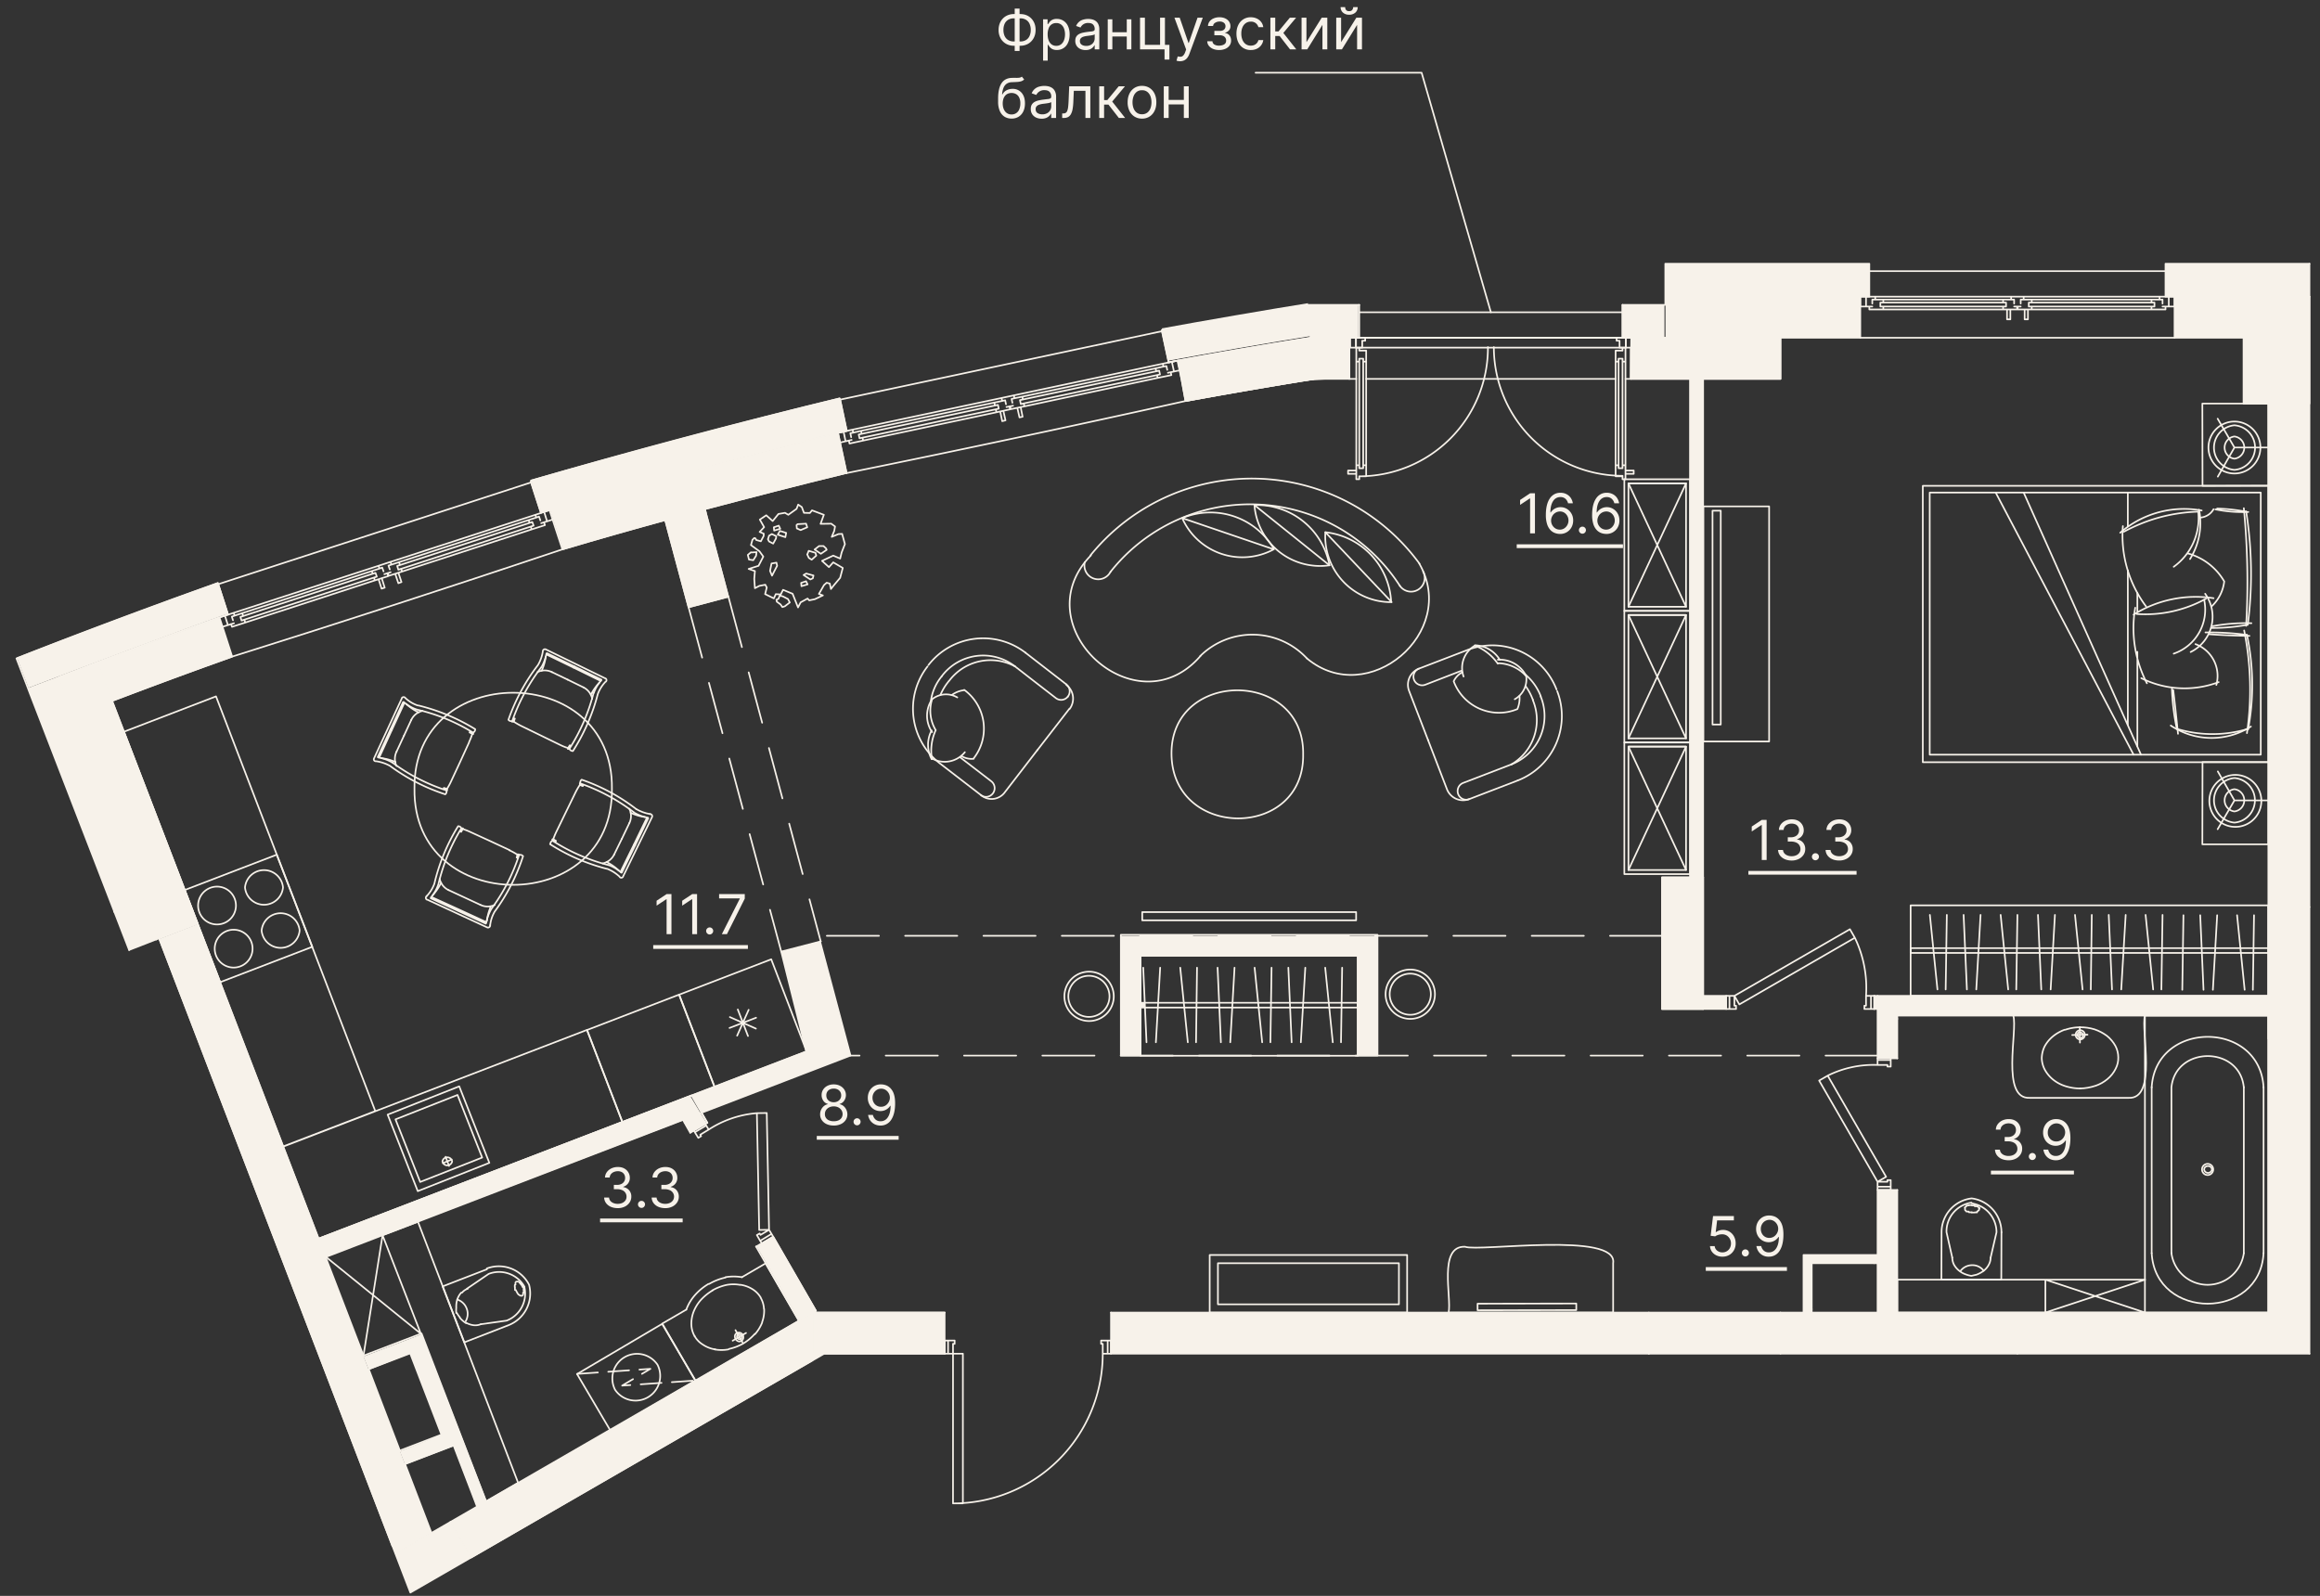 <svg xmlns="http://www.w3.org/2000/svg" width="141" height="97" fill="none"><rect width="100%" height="100%" fill="#333333" stroke="none"/><g clip-path="url(#a)"><path stroke="#F7F2EA" stroke-linecap="round" stroke-linejoin="round" stroke-width=".1" d="M99.11 20.53h1.1m-18.2 0h-2.35m2.35 0v2.5h-2.16m2.16-2.5h-2.36m23.56 0h-3m0 0v2.5m0-2.5h8v2.5h-8M73.2 21.62l.65-.11.04-.01 1.73-.3m.68-.1-.68.12M3.58 41.16l5.2 13.54m-5.2-13.54 2.33-.9 6.1 15.87-2.34.9-6.09-15.87Zm76.07-20.63c-2.667.426-5.35.886-8.05 1.38l.45 2.46c2.6-.474 5.2-.92 7.8-1.34m-.2-2.5.2 2.5m20.36 0h-1.1l.03-2.5M23.25 75.08l-1.16 7.32m1.16-7.32 2.15-.82 6.09 15.87-1.95 1.13-6.29-16.18Zm-3.44 1.32 5.76 4.66m3.65-.57 1.57-.22a1.76 1.76 0 0 0 1.09-2m71.63-16.94v-8h-2.5v8h2.5Zm-46.1 18.45h-8v2.5h8v-2.5ZM44.26 36.27l-2.07-7.73-2.41.65 2.07 7.72 2.41-.64Zm92.1-18.24v6.5h4v-6.5h-4Z"/><path stroke="#F7F2EA" stroke-linecap="round" stroke-linejoin="round" stroke-width=".1" d="M32.16 78.11a2.07 2.07 0 0 1-1.26 2.44l-2.68 1.04m3.94-3.49a2.06 2.06 0 0 0-2.57-1"/><path stroke="#F7F2EA" stroke-linecap="round" stroke-linejoin="round" stroke-width=".1" d="M31.88 78.22a1.77 1.77 0 0 0-2.18-.79l-1.32.9m-1.48-.14 2.69-1.04m-1.8 1.84a.9.9 0 0 1 .57.54.888.888 0 0 1-.06.78m3.52-1.89c.004-.06.004-.12 0-.18m.01.33a.752.752 0 0 0 0-.15m-.04.15a.496.496 0 0 1 0 .13.13.13 0 0 1-.06.05m0 .01h-.08a.347.347 0 0 1-.12-.07m-.1-.12a.47.47 0 0 0 .09.12m-.17-.28a.652.652 0 0 0 .09.16m.33-.33-.08-.16m0 .02-.1-.12"/><path stroke="#F7F2EA" stroke-linecap="round" stroke-linejoin="round" stroke-width=".1" d="M31.59 77.96a.35.35 0 0 0-.12-.07m-.04.01h-.06m-.04.05a.505.505 0 0 0 0 .13m-.04.02a.767.767 0 0 0 0 .15m.01-.02c-.005.06-.005.12 0 .18m-3.1 3.13-1.28-3.3m.85 1.57c.05.092.11.18.18.26m0 .03c.11.128.238.24.38.33m0-.03c.142.08.298.13.46.15a.9.9 0 0 0 .43-.06m-1.49-.68a1.71 1.71 0 0 1 0-.32c-.01-.17.01-.339.06-.5.05-.155.132-.298.24-.42m.4-.24a.79.79 0 0 0-.35.24m96.23-.79h-9v2h9m0-2v2m0-2h6.06l-6.06 2m0-2 6.06 2h-6.06m-5.66-3.34-.35-1.55m1.52-1.79a1.767 1.767 0 0 0-1.52 1.75"/><path stroke="#F7F2EA" stroke-linecap="round" stroke-linejoin="round" stroke-width=".1" d="m117.99 77.77.01-2.88a2.07 2.07 0 0 1 1.83-2.05 2.074 2.074 0 0 1 1.81 2.06"/><path stroke="#F7F2EA" stroke-linecap="round" stroke-linejoin="round" stroke-width=".1" d="M119.82 73.14a1.78 1.78 0 0 1 1.52 1.76l-.36 1.55m.65 1.33.01-2.88m-1.08 2.34a.846.846 0 0 0-.7-.34.888.888 0 0 0-.7.34m.68-3.98a.611.611 0 0 0-.19 0m0 .01h-.14m0 .05a.385.385 0 0 0-.1.08m.02 0a.11.11 0 0 0 0 .08.138.138 0 0 0 0 .07.31.31 0 0 0 .11.09m-.03 0h.14m0 .04c.063.01.127.01.19 0m.18-.41h-.18m.32.05h-.14"/><path stroke="#F7F2EA" stroke-linecap="round" stroke-linejoin="round" stroke-width=".1" d="M120.27 73.41a.31.31 0 0 0-.11-.09m.14.16a.084.084 0 0 0 .007-.035.084.084 0 0 0-.007-.035m-.03.07a.11.11 0 0 1 0 .08l-.11.08m-.14.05h.14m-.32.01h.18m-1.98 4.07 3.54.01m-2.93-1.34c.002.146.036.29.1.42.078.142.183.268.31.37.129.109.279.19.44.24.1.037.204.064.31.08l.31-.07a1.71 1.71 0 0 0 .44-.24c.129-.1.235-.226.31-.37a.882.882 0 0 0 .11-.42m16.59-.28V66.08m-1.2 10.09V66.08m1.49-4.35h-7.5v18.05h7.5V61.73Z"/><path stroke="#F7F2EA" stroke-linecap="round" stroke-linejoin="round" stroke-width=".1" d="M134.51 71.1a.34.34 0 1 0-.679 0 .34.34 0 0 0 .679 0Z"/><path stroke="#F7F2EA" stroke-linecap="round" stroke-linejoin="round" stroke-width=".1" d="M131.97 76.17V66.08m-1.2 10.09V66.08m5.6.02c-.24-2.55-4.15-2.54-4.4 0m2.46 5c0-.3-.48-.3-.47 0a.242.242 0 0 0 .083.137.242.242 0 0 0 .387-.137Z"/><path stroke="#F7F2EA" stroke-linecap="round" stroke-linejoin="round" stroke-width=".1" d="M137.57 66.1c-.22-4.11-6.57-4.1-6.8 0m1.2 10.07a2.223 2.223 0 0 0 2.2 1.923 2.225 2.225 0 0 0 2.2-1.923"/><path stroke="#F7F2EA" stroke-linecap="round" stroke-linejoin="round" stroke-width=".1" d="M130.77 76.17c.23 4.1 6.58 4.09 6.8 0m-15.21-14.44c.28.9-.78 5.09 1 5h6c1.78.1.74-4.11 1-5"/><path stroke="#F7F2EA" stroke-linecap="round" stroke-linejoin="round" stroke-width=".1" d="M126.43 62.73a.17.17 0 0 0 0 .34"/><path stroke="#F7F2EA" stroke-linecap="round" stroke-linejoin="round" stroke-width=".1" d="M126.43 62.62a.28.28 0 1 0 0 .56m0-.08a.17.17 0 0 0 0-.34"/><path stroke="#F7F2EA" stroke-linecap="round" stroke-linejoin="round" stroke-width=".1" d="M126.43 63.18a.282.282 0 0 0 .198-.478.283.283 0 0 0-.198-.082m.01 3.54c-.309 0-.615-.048-.91-.14a2.295 2.295 0 0 1-.74-.39 2.057 2.057 0 0 1-.52-.62 1.597 1.597 0 0 1-.18-.68c.003-.242.058-.48.16-.7.126-.242.3-.456.51-.63.215-.177.459-.315.72-.41m.95-.15c-.31 0-.617.05-.91.15m.89.78-.01-.85"/><path stroke="#F7F2EA" stroke-linecap="round" stroke-linejoin="round" stroke-width=".1" d="M126.39 62.44c.312-.007.622.037.92.13.265.092.514.223.74.39.212.17.389.381.52.62.111.213.169.45.17.69.007.24-.049.478-.16.69-.12.243-.291.458-.5.63-.216.18-.464.32-.73.41m-.92.16c.31-.008.616-.062.91-.16m-.47-3.11-.93.02M89.8 79.64l6-.01v-.4l-6 .01v.4Zm8.92-50.51v8h4v-8h-4Z"/><path stroke="#F7F2EA" stroke-linecap="round" stroke-linejoin="round" stroke-width=".1" d="M102.47 29.38h-3.5v7.5h3.5v-7.5Z"/><path stroke="#F7F2EA" stroke-linecap="round" stroke-linejoin="round" stroke-width=".1" d="m98.97 36.88 3.5-7.5h-3.5l3.5 7.5m-3.75.25v8h4v-8h-4Z"/><path stroke="#F7F2EA" stroke-linecap="round" stroke-linejoin="round" stroke-width=".1" d="M102.47 37.38h-3.5v7.5h3.5v-7.5Z"/><path stroke="#F7F2EA" stroke-linecap="round" stroke-linejoin="round" stroke-width=".1" d="m98.97 44.88 3.5-7.5h-3.5l3.5 7.5m-3.75.25v8h4v-8h-4Z"/><path stroke="#F7F2EA" stroke-linecap="round" stroke-linejoin="round" stroke-width=".1" d="M102.47 45.38h-3.5v7.5h3.5v-7.5Z"/><path stroke="#F7F2EA" stroke-linecap="round" stroke-linejoin="round" stroke-width=".1" d="m98.97 52.88 3.5-7.5h-3.5l3.5 7.5m5.05-22.1h-4v14.29h4V30.78Z"/><path stroke="#F7F2EA" stroke-linecap="round" stroke-linejoin="round" stroke-width=".1" d="m121.59 55.61.46 4.53m9.38-4.53-.07 4.53m-.96-4.53.46 4.53m-1.67-4.53-.27 4.53m-.56 0-.2-4.53m-4.1 4.53-.2-4.53m1.03 0-.26 4.53m1.48-4.53.46 4.53m.56-4.53-.06 4.53m-4.46-4.53-.07 4.53m-3 0-.2-4.53m1.03 0-.26 4.53m-1.79-4.53-.07 4.53m-.96-4.53.46 4.53m-13.17-29.1h-.5v13h.5v-13Zm33.29 23.99h-21.75v5.5h21.75v-5.5Z"/><path stroke="#F7F2EA" stroke-linecap="round" stroke-linejoin="round" stroke-width=".1" d="m136.99 55.63-.07 4.53m-.96-4.53.46 4.53m-1.67-4.53-.26 4.53m-.57 0-.2-4.53m-1.02 0-.07 4.53m5.24-2.53h-21.75v.29h21.75v-.29Zm-55.35 3.32h-13.2v.29h13.2v-.29Z"/><path stroke="#F7F2EA" stroke-linecap="round" stroke-linejoin="round" stroke-width=".1" d="M82.52 58.09h-13.2v6.08h13.2v-6.08Zm3 18.19h-12v3.5h12v-3.5Z"/><path stroke="#F7F2EA" stroke-linecap="round" stroke-linejoin="round" stroke-width=".1" d="M85.02 76.78h-11v2.5h11v-2.5Zm13.02 0v3h-10c.2-.89-.65-4.07 1-4 .82.32 9.31-.95 9 1ZM13.128 42.327l-5.6 2.151 9.68 25.205 5.6-2.15-9.68-25.206ZM35.675 62.6l-18.463 7.094 2.152 5.601L37.828 68.2l-2.153-5.6Z"/><path stroke="#F7F2EA" stroke-linecap="round" stroke-linejoin="round" stroke-width=".1" d="m16.82 51.95-5.6 2.15 2.16 5.6 5.6-2.15-2.16-5.6Z"/><path stroke="#F7F2EA" stroke-linecap="round" stroke-linejoin="round" stroke-width=".1" d="M15.35 57.66a1.15 1.15 0 1 0-2.3 0 1.15 1.15 0 0 0 2.3 0Zm-1.01-2.62a1.15 1.15 0 1 0-2.3 0 1.15 1.15 0 0 0 2.3 0Zm3.87 1.52a1.16 1.16 0 0 0-2.31 0 1.16 1.16 0 0 0 2.31 0Zm-1.01-2.62a1.16 1.16 0 0 0-2.31 0 1.16 1.16 0 0 0 2.31 0Zm8.19 18.46-1.83-4.65 4.35-1.72 1.83 4.65-4.35 1.72Z"/><path stroke="#F7F2EA" stroke-linecap="round" stroke-linejoin="round" stroke-width=".1" d="m27.805 66.553-3.768 1.484 1.5 3.805 3.767-1.484-1.499-3.805Z"/><path stroke="#F7F2EA" stroke-linecap="round" stroke-linejoin="round" stroke-width=".1" d="m27.46 70.48-.55.22m.38.17-.21-.56m21.48 9.97-6.29 3.66-2.02-3.49 1.46-.85m3.38-1.97 1.44-.84m-1.51 4.61a.17.17 0 0 0-.17-.29M27.48 70.59a.3.3 0 0 0-.59 0 .3.3 0 0 0 .59 0Z"/><path stroke="#F7F2EA" stroke-linecap="round" stroke-linejoin="round" stroke-width=".1" d="M45.07 81.5a.28.28 0 0 0-.28-.48"/><path stroke="#F7F2EA" stroke-linecap="round" stroke-linejoin="round" stroke-width=".1" d="M44.85 81.1a.17.17 0 0 0 .17.29"/><path stroke="#F7F2EA" stroke-linecap="round" stroke-linejoin="round" stroke-width=".1" d="M44.79 81.02c-.31.17 0 .66.28.48m1.46-4.71 2.03 3.49m-3.47-2.65a2.997 2.997 0 0 0-1 0m.01.02c-.352.077-.69.208-1 .39m-.04 0c-.32.188-.607.428-.85.71-.216.251-.385.54-.5.85m4.53-.72a1.502 1.502 0 0 0-.49-.51 1.893 1.893 0 0 0-.76-.28m0 .01a2.31 2.31 0 0 0-.83 0 3.069 3.069 0 0 0-.86.33m2.58 2.64a2.919 2.919 0 0 1-.71.59 3.016 3.016 0 0 1-.86.33m1.57-.89c.186-.21.334-.45.44-.71m0-.03a2 2 0 0 0 .12-.8m-.01 0a1.49 1.49 0 0 0-.2-.68m-1.53 1.97.42.73m-1.69.44c.278.05.562.05.84 0"/><path stroke="#F7F2EA" stroke-linecap="round" stroke-linejoin="round" stroke-width=".1" d="M43.47 82.02a1.853 1.853 0 0 1-.75-.29 1.445 1.445 0 0 1-.5-.51"/><path stroke="#F7F2EA" stroke-linecap="round" stroke-linejoin="round" stroke-width=".1" d="M42.22 81.22a1.5 1.5 0 0 1-.2-.68 2.002 2.002 0 0 1 .13-.8c.102-.26.247-.5.43-.71.21-.231.452-.43.72-.59m1.23 3.05.81-.47m-5.1-.551-5.169 3.047 2.031 3.445 5.17-3.047-2.032-3.445Z"/><path stroke="#F7F2EA" stroke-linecap="round" stroke-linejoin="round" stroke-width=".1" d="M39.96 82.95a1.5 1.5 0 0 0-2.58 1.52 1.5 1.5 0 0 0 2.58-1.52Z"/><path stroke="#F7F2EA" stroke-dasharray="1.27 0.63" stroke-linecap="round" stroke-linejoin="round" stroke-width=".1" d="m35.07 83.51 4.46-.31-1.72 1.02 4.46-.31"/><path stroke="#F7F2EA" stroke-linecap="round" stroke-linejoin="round" stroke-width=".1" d="M38.67 49.18c.257.148.538.25.83.3m-2.31-1.54c.11-7.78-12.12-7.78-12 0-.11 7.79 12.11 7.79 12 0Z"/><path stroke="#F7F2EA" stroke-linecap="round" stroke-linejoin="round" stroke-width=".1" d="M38.67 49.18a11.591 11.591 0 0 0-3.32-1.79.23.23 0 0 0-.08.23m-.03 0a.16.16 0 0 1 0 .09c-.1.15-.19.308-.27.47l-.57 1.17-.57 1.17c-.08.162-.15.33-.21.5m-.04 0a.12.12 0 0 1 0 .08.21.21 0 0 0-.13.21m-.02 0a11.723 11.723 0 0 0 3.46 1.5m.02 0c.274.11.524.27.74.47a.12.12 0 0 0 .128.07.12.12 0 0 0 .092-.07m0-.01 1.76-3.61a.13.13 0 0 0-.065-.168.13.13 0 0 0-.065-.012m-1.17-.08c.27.131.56.22.86.26"/><path stroke="#F7F2EA" stroke-linecap="round" stroke-linejoin="round" stroke-width=".1" d="M38.25 50.03a1 1 0 0 0 0-.87m-1.62 3.32a1 1 0 0 0 .69-.53"/><path stroke="#F7F2EA" stroke-linecap="round" stroke-linejoin="round" stroke-width=".1" d="M37.61 52.92a2.913 2.913 0 0 0-.74-.52m.1.18a11.649 11.649 0 0 1-3.39-1.48.11.11 0 0 0 0-.08m.21.09-.04.09m.04-.09-.07.07m.07-.07-.16-.1m4.89-1.64a11.74 11.74 0 0 0-3.25-1.75m-.03 0a.16.16 0 0 1 0 .09l.18.07m0 0v-.11m0 .11.04-.09M37.71 53l.81-1.65-.8 1.65m.88-1.61-.81 1.65m0-2.05-.47.96"/><path stroke="#F7F2EA" stroke-linecap="round" stroke-linejoin="round" stroke-width=".1" d="M37.76 53.04a2.43 2.43 0 0 0-.77-.46m.8-1.59.46-.96m.29-.64c.259.153.543.258.84.31m-.86 1.65.8-1.65m-.72 1.69.8-1.66m-14.01-6.85a2.06 2.06 0 0 1-.75-.45.13.13 0 0 0-.22 0m1.01.45c1.218.297 2.382.783 3.45 1.44a.22.22 0 0 1-.13.21.12.12 0 0 0 0 .08m-.24.49c.079-.165.145-.336.2-.51m-.2.53-.54 1.18-.55 1.18a3.834 3.834 0 0 1-.26.48.11.11 0 0 0 0 .08m-.03 0a.22.22 0 0 1-.07.24 11.769 11.769 0 0 1-3.36-1.73 2.453 2.453 0 0 0-.84-.28.12.12 0 0 1-.13-.17l1.69-3.65m.27.34c.225.204.478.375.75.51"/><path stroke="#F7F2EA" stroke-linecap="round" stroke-linejoin="round" stroke-width=".1" d="M25.68 43.21a1 1 0 0 0-.68.54m-.9 1.94a.999.999 0 0 0 0 .87"/><path stroke="#F7F2EA" stroke-linecap="round" stroke-linejoin="round" stroke-width=".1" d="M24.04 46.32a3.002 3.002 0 0 0-.87-.24m.68.27a11.478 11.478 0 0 0 3.28 1.69m-.15-.15-.04.08m.04-.08v.1m0-.1.19.06a.12.12 0 0 0 0 .09m-1.83-4.91a11.31 11.31 0 0 1 3.41 1.4.12.12 0 0 0 0 .08m-.04 0-.17-.09m0 0 .08-.07m-.08.07.04-.09m-5.53 1.61.76-1.66-.77 1.66m.69-1.7-.77 1.67m1.59-1.29-.45.97"/><path stroke="#F7F2EA" stroke-linecap="round" stroke-linejoin="round" stroke-width=".1" d="M23.83 46.34a2.544 2.544 0 0 0-.85-.3m1.57-1.32.45-.97m-.46-1.08a2.4 2.4 0 0 0 .77.45m-1.5 1.26.77-1.67m-.85 1.63.77-1.67m6.63 1.16a.23.23 0 0 1-.23-.08 11.838 11.838 0 0 1 1.79-3.32c.152-.255.254-.537.3-.83a.13.13 0 0 1 .082-.132.13.13 0 0 1 .098.002l3.61 1.76m-5.65 2.63a.12.12 0 0 1 .09 0c.15.1.308.19.47.27l1.17.57 1.17.57c.16.081.328.148.5.2m0 .05a.14.14 0 0 1 .08 0 .23.23 0 0 0 .21.13 12.003 12.003 0 0 0 1.51-3.46c.102-.275.259-.527.46-.74a.12.12 0 0 0 .052-.176.12.12 0 0 0-.052-.044m-3.87-.46c.124-.274.208-.563.25-.86"/><path stroke="#F7F2EA" stroke-linecap="round" stroke-linejoin="round" stroke-width=".1" d="M33.54 40.85a.999.999 0 0 0-.87 0m3.32 1.62a1 1 0 0 0-.53-.69"/><path stroke="#F7F2EA" stroke-linecap="round" stroke-linejoin="round" stroke-width=".1" d="M36.43 41.49c-.208.22-.383.47-.52.74m.17-.13a11.65 11.65 0 0 1-1.48 3.42.11.11 0 0 0-.08 0m.11-.22.08.05m-.08-.05.06.08m-.06-.08-.11.17m-1.64-4.89a11.74 11.74 0 0 0-1.75 3.25m0 .03a.14.14 0 0 1 .09 0l.07-.18m0 0h-.1m.1 0-.09-.04m5.31-2.25-1.65-.81 1.65.8m-1.61-.88 1.65.81m-2.05 0 .96.47"/><path stroke="#F7F2EA" stroke-linecap="round" stroke-linejoin="round" stroke-width=".1" d="M36.55 41.34c-.2.226-.356.487-.46.77m-1.59-.8-.96-.46m-.64-.29c.153-.26.258-.544.31-.84m0 .05 1.65.81-1.65-.8m1.69.72-1.66-.8m-7.3 14.76c.202-.217.358-.472.46-.75a11.714 11.714 0 0 1 1.44-3.49.2.2 0 0 1 .2.13c.029.01.06.01.09 0m0 .04c.17.056.338.123.5.2l1.18.54 1.18.55m-.04 0c.167.073.328.16.48.26a.11.11 0 0 0 .08 0m.04.03a.22.22 0 0 1 .24.07 11.74 11.74 0 0 1-1.72 3.36 2.091 2.091 0 0 0-.28.84"/><path stroke="#F7F2EA" stroke-linecap="round" stroke-linejoin="round" stroke-width=".1" d="M29.79 56.24a.132.132 0 0 1-.054.116.13.13 0 0 1-.126.014l-3.65-1.69m-.02-.22a.13.13 0 0 0-.06.11.13.13 0 0 0 .06.11m.36-.27a3.57 3.57 0 0 0 .51-.75"/><path stroke="#F7F2EA" stroke-linecap="round" stroke-linejoin="round" stroke-width=".1" d="M26.72 53.42a1 1 0 0 0 .54.68m1.94.9a1 1 0 0 0 .87 0m-.24.1a3.24 3.24 0 0 0-.24.87"/><path stroke="#F7F2EA" stroke-linecap="round" stroke-linejoin="round" stroke-width=".1" d="M29.86 55.25a11.412 11.412 0 0 0 1.69-3.29m-.15.16.08.04m-.08-.04h.1m-.1 0 .06-.19m-.03 0h.09m-4.88 1.83a11.581 11.581 0 0 1 1.4-3.41.12.12 0 0 0 .08 0m0 .04-.09.17m0 0-.07-.08m.07.08-.09-.04m1.62 5.53-1.67-.77-1.67-.76 1.67.77 1.66.77m-.03.08-1.67-.77-1.67-.77m3.02.4-.97-.45-.97-.45m2.59 1.17a2.56 2.56 0 0 0-.3.84m-3.37-1.55c.199-.229.352-.494.45-.78m29.94-11.14a3 3 0 0 1 .63-1.49l.03-.04m1.2 4.84c.224.139.488.198.75.17m-.01-.02a2.922 2.922 0 0 0-.57-4.17m0 .02a1.58 1.58 0 0 0-.76.3m3.84-1.75 2.49 1.93a.519.519 0 0 0 .73-.09M46.8 34.7l.09-.45.3-.05.04.19-.31.6-.12-.29Zm-.56-1.8.17-.32.01-.14-.25-.11.27-.29-.26-.46.39-.26.39.35.35-.43.4-.07.2.12.5-.36.1-.26.22.15.13.35.36.01.13-.16.72.27-.2.55.65-.01.23.17-.05.27-.15.36.41-.17.22-.01.17.62-.2.51-.09.37-.42-.18-.68.32.42.38.26-.29.58.34-.16.6-.42.5-.14.18-.07-.33-.19-.05-.16.14-.31.54.24.09-.49.23-.34.07-.1-.11-.42.23-.16.31-.33-.83-.58-.24-.14.28-.3-.02-.12.26-.53-.26.1-.4-.09-.17-.36.07-.27.14-.04-.57.04-.47-.38-.13.6-.19.29-.56-.23-.32-.52-.38.09-.32.11-.11.07.02.05.1.28.08ZM49 34.86l.44.12-.04.17-.15.07-.41-.27.16-.09Zm-1.69 1.54-.12.05.02.12.23.17.11.16.15-.05.3-.23-.11-.21-.31-.16-.19-.05-.08.2Zm1.77-2.74-.02.04.1.21.17.11.28-.25-.05-.17-.41-.12-.07.18Zm-.39 1.77.3-.1.09.19-.37.11-.02-.2Zm-1.42-2.93.13-.23.38.12-.05.26-.46-.15Zm-.09.09-.27-.13-.17.1-.05.17-.02.04.07.14.25.13.17-.31.02-.14Zm3.03.75.03.08-.35.24-.38-.26.27-.21h.27l.16.15Zm-2.79-1.2-.37.11-.02-.2.3-.1.09.19Zm1.05-.28-.06.06.02.2.23.1.4-.17-.07-.22-.52.03Zm-2.83 1.71-.19.16.07.28.26.04.17-.27.03-.22-.31.02-.03-.01Z"/><path stroke="#F7F2EA" stroke-linecap="round" stroke-linejoin="round" stroke-width=".1" d="M64.9 42.34a.53.53 0 0 0-.09-.74m-7.66.65a3.4 3.4 0 0 1 .46-.78l.03-.04.03-.04m-1.03 4.71a1.58 1.58 0 0 0 2-.38m-2.02-1.32a1.85 1.85 0 0 0 0 1.74m1.72-.12 1.91 1.47a.53.53 0 0 1-.256.94.51.51 0 0 1-.384-.11m2.07-7.82a3.14 3.14 0 0 0-4 .89"/><path stroke="#F7F2EA" stroke-linecap="round" stroke-linejoin="round" stroke-width=".1" d="M61.68 40.5a3.15 3.15 0 0 0-4.42.57l-.03.04m5.81 4.49L65 43.07m0 .03a1.05 1.05 0 0 0-.19-1.47m0-.03-2.49-1.93"/><path stroke="#F7F2EA" stroke-linecap="round" stroke-linejoin="round" stroke-width=".1" d="M62.32 39.67a4.21 4.21 0 0 0-5.89.75m-.06.09a4.19 4.19 0 0 0 .75 5.89l2.49 1.92a.998.998 0 0 0 1.47-.18l1.96-2.54"/><path stroke="#F7F2EA" stroke-linecap="round" stroke-linejoin="round" stroke-width=".1" d="M56.64 46.14a3 3 0 0 1 .23-1.76 2.299 2.299 0 0 1-.22-1.88"/><path stroke="#F7F2EA" stroke-linecap="round" stroke-linejoin="round" stroke-width=".1" d="M56.65 44.5a1.78 1.78 0 0 1 0-2 1.36 1.36 0 0 1 1.53-.11m21.02 3.46c.08-5.19-8.07-5.19-8 0 .07 5.19 8.08 5.19 8 0ZM67.43 60.56a1.25 1.25 0 1 0-2.5 0 1.25 1.25 0 0 0 2.5 0Z"/><path stroke="#F7F2EA" stroke-linecap="round" stroke-linejoin="round" stroke-width=".1" d="M86.27 34.26a12.628 12.628 0 0 0-20-.5m1.42 26.8a1.5 1.5 0 1 0-3 0 1.5 1.5 0 0 0 3 0Z"/><path stroke="#F7F2EA" stroke-linecap="round" stroke-linejoin="round" stroke-width=".1" d="M85.08 35.61a10.83 10.83 0 0 0-17.59-.85m11.94 5.26a4.52 4.52 0 0 0-6.48-.15m7.85-5.51-4.56-3.66"/><path stroke="#F7F2EA" stroke-linecap="round" stroke-linejoin="round" stroke-width=".1" d="M85.08 35.61a.83.83 0 0 0 1.41-.87M76.24 30.7a4.48 4.48 0 0 1 4.56 3.66 3.999 3.999 0 0 1-4.56-3.66Z"/><path stroke="#F7F2EA" stroke-linecap="round" stroke-linejoin="round" stroke-width=".1" d="M79.43 40.02c3.71 3.1 9.24-1.59 6.83-5.76m-1.68 2.34-4.03-4.25"/><path stroke="#F7F2EA" stroke-linecap="round" stroke-linejoin="round" stroke-width=".1" d="M65.93 34.17a.84.84 0 0 0 1.56.59m13.06-2.41a4.49 4.49 0 0 1 4 4.25 4.001 4.001 0 0 1-4-4.25Z"/><path stroke="#F7F2EA" stroke-linecap="round" stroke-linejoin="round" stroke-width=".1" d="M66.3 33.76c-4.17 4.28 2.76 10.63 6.66 6.11m4.43-6.49-5.54-1.89m0 0a4.47 4.47 0 0 1 5.58 1.89 4 4 0 0 1-5.58-1.89Zm20.83 9.49c.422.35.749.8.95 1.31l.01.05m-4.76-1.48a1.18 1.18 0 0 0-.53.55 2.932 2.932 0 0 0 3.87 1.69 1.69 1.69 0 0 0 .13-.8m-.49 4.16-2.94 1.13a.53.53 0 0 0-.023.973.521.521 0 0 0 .403.007m3.41-6.88c.178.243.323.509.43.79l.02.05"/><path stroke="#F7F2EA" stroke-linecap="round" stroke-linejoin="round" stroke-width=".1" d="M89.64 39.24a1.57 1.57 0 0 0-.69 1.88m2.2-1.02a1.85 1.85 0 0 0-1.51-.88m-.77 1.53-2.25.87a.53.53 0 0 1-.68-.3.53.53 0 0 1 .3-.68m5.62 5.82a3.13 3.13 0 0 0 1.31-3.88l-.01-.05"/><path stroke="#F7F2EA" stroke-linecap="round" stroke-linejoin="round" stroke-width=".1" d="M91.86 46.46a3.15 3.15 0 0 0 1.8-4.07l-.02-.05m-6.85 2.64 1.15 2.99a1.05 1.05 0 0 0 1.36.6l2.94-1.13"/><path stroke="#F7F2EA" stroke-linecap="round" stroke-linejoin="round" stroke-width=".1" d="M92.24 47.44a4.2 4.2 0 0 0 2.4-5.43m-.04-.1a4.18 4.18 0 0 0-5.42-2.4l-2.94 1.13a1.05 1.05 0 0 0-.6 1.36l1.15 2.98"/><path stroke="#F7F2EA" stroke-linecap="round" stroke-linejoin="round" stroke-width=".1" d="M91.03 40.34a3.071 3.071 0 0 0-1.39-1.1m3.12 1.86a2.38 2.38 0 0 0-1.73-.79"/><path stroke="#F7F2EA" stroke-linecap="round" stroke-linejoin="round" stroke-width=".1" d="M92.76 41.1a1.79 1.79 0 0 0-1.73-1m1.03 2.4a1.39 1.39 0 0 0 .7-1.37M71.73 58.82l.46 4.53m2.01 0-.2-4.53m1.03 0-.26 4.53m1.48-4.53.46 4.53m-3.96-4.53-.06 4.53m-3.01 0-.2-4.53m1.03 0-.26 4.53m11.32-4.53-.07 4.53m-.96-4.53.46 4.53m-1.67-4.53-.27 4.53m-.56 0-.2-4.53m-1.02 0-.07 4.53m5.21-7.91h-13v.5h13v-.5Zm4.54 4.99a1.25 1.25 0 1 0-2.5 0 1.25 1.25 0 0 0 2.5 0Z"/><path stroke="#F7F2EA" stroke-linecap="round" stroke-linejoin="round" stroke-width=".1" d="m45.46 62.97-.62-1.61m1.11.5-1.61.62m1.6.04-1.58-.7m.44 1.13.7-1.57m41.71-.95a1.5 1.5 0 1 0-3 0 1.5 1.5 0 0 0 3 0Zm-40.338-2.122-5.6 2.152 2.152 5.6 5.6-2.152-2.152-5.6Z"/><path stroke="#F7F2EA" stroke-linecap="round" stroke-linejoin="round" stroke-width=".1" d="M136.51 31.1a11.54 11.54 0 0 0-1.76-.19m-.11.05a8.405 8.405 0 0 0 2 .16m-2.21 5.72c.417-.398.682-.928.75-1.5a3.663 3.663 0 0 0-2.21-1.7m3.86 4.24a10.911 10.911 0 0 0-2.35.18m-.05.11a11.9 11.9 0 0 0 2.14-.19m-.01.61c-.836-.11-1.678-.16-2.52-.15m.22.11c.81.06 1.63.09 2.45.1m-2.18-2.29a7.139 7.139 0 0 0-4.86 1M41.276 60.454l-5.6 2.152 2.152 5.6 5.6-2.151-2.152-5.601Z"/><path stroke="#F7F2EA" stroke-linecap="round" stroke-linejoin="round" stroke-width=".1" d="M129.86 37.32a7.619 7.619 0 0 0 4.21-.93m-4.17.79v-1.14"/><path stroke="#F7F2EA" stroke-linecap="round" stroke-linejoin="round" stroke-width=".1" d="M133.14 39.63a2.387 2.387 0 0 0 1.26-1.566 2.382 2.382 0 0 0-.38-1.974"/><path stroke="#F7F2EA" stroke-linecap="round" stroke-linejoin="round" stroke-width=".1" d="M132.11 39.73a2.83 2.83 0 0 0 1.85-3.27m-4.94-4.48a7.181 7.181 0 0 0 1.41 4.88m1.5 7.24a4.455 4.455 0 0 0 4.87.06"/><path stroke="#F7F2EA" stroke-linecap="round" stroke-linejoin="round" stroke-width=".1" d="M132.3 44.3a7.51 7.51 0 0 0 4.33 0"/><path stroke="#F7F2EA" stroke-linecap="round" stroke-linejoin="round" stroke-width=".1" d="M132.37 44.6c-.09-.89-.18-1.77-.29-2.66m-.08-.06c.029.814.13 1.623.3 2.42m-2.16-3.08a5.88 5.88 0 0 0 4.7.24"/><path stroke="#F7F2EA" stroke-linecap="round" stroke-linejoin="round" stroke-width=".1" d="M134.7 41.63a2.061 2.061 0 0 0-1.27-2.48m-3.66-2.21a7.29 7.29 0 0 0 .71 4.59m-1.16 2.53v-9.39m.58 10.69v-5.74m6.73 4.72a14.645 14.645 0 0 0-.07-5.75"/><path stroke="#F7F2EA" stroke-linecap="round" stroke-linejoin="round" stroke-width=".1" d="M136.56 44.56a18.168 18.168 0 0 0-.17-6.24m-6.27 7.55-7.13-15.93m6.68 15.93-8.38-15.93m15.32 8.04a24.172 24.172 0 0 0-.1-6.9"/><path stroke="#F7F2EA" stroke-linecap="round" stroke-linejoin="round" stroke-width=".1" d="M136.51 38.04a46.26 46.26 0 0 0-.14-7.15m-2.65.57a1.003 1.003 0 0 0 .81-.51m-.93.15c-1.582.046-3.13.464-4.52 1.22"/><path stroke="#F7F2EA" stroke-linecap="round" stroke-linejoin="round" stroke-width=".1" d="M133.81 31.03a5.93 5.93 0 0 0-4.95 1.35m.46-.36v-2.08"/><path stroke="#F7F2EA" stroke-linecap="round" stroke-linejoin="round" stroke-width=".1" d="M133.1 33.98a4.143 4.143 0 0 0 .55-3"/><path stroke="#F7F2EA" stroke-linecap="round" stroke-linejoin="round" stroke-width=".1" d="M132.11 34.45a3.636 3.636 0 0 0 1.49-3.35"/><path stroke="#F7F2EA" stroke-linecap="round" stroke-linejoin="round" stroke-width=".1" d="M137.4 29.94h-20.12v15.93h20.12V29.94Z"/><path stroke="#F7F2EA" stroke-linecap="round" stroke-linejoin="round" stroke-width=".1" d="M137.86 29.53h-21v16.8h21v-16.8Z"/><path stroke="#F7F2EA" stroke-linecap="round" stroke-linejoin="round" stroke-width=".1" d="m133.85 24.53.01 5 4.01-.01-.01-4.99h-4.01Z"/><path stroke="#F7F2EA" stroke-linecap="round" stroke-linejoin="round" stroke-width=".1" d="M135.8 28.56a1.36 1.36 0 0 0 .893-2.278 1.361 1.361 0 0 0-.893-.432 1.364 1.364 0 0 0-1.244 1.355 1.361 1.361 0 0 0 1.244 1.355Z"/><path stroke="#F7F2EA" stroke-linecap="round" stroke-linejoin="round" stroke-width=".1" d="m135.8 27.2-1.01 1.77m1.01-1.77-1.02-1.75m1.02 1.75h2.03m-2.03.68a.68.68 0 0 0 0-1.35.68.68 0 0 0 0 1.35Z"/><path stroke="#F7F2EA" stroke-linecap="round" stroke-linejoin="round" stroke-width=".1" d="M135.8 28.78a1.58 1.58 0 0 0 1.579-1.579 1.579 1.579 0 1 0-1.579 1.579Zm-1.95 22.54.01-5h4.01l-.01 5h-4.01Z"/><path stroke="#F7F2EA" stroke-linecap="round" stroke-linejoin="round" stroke-width=".1" d="M135.8 47.29a1.355 1.355 0 0 1 1.152.86A1.362 1.362 0 0 1 135.8 50a1.362 1.362 0 0 1-1.244-1.355 1.36 1.36 0 0 1 1.244-1.354Z"/><path stroke="#F7F2EA" stroke-linecap="round" stroke-linejoin="round" stroke-width=".1" d="m135.8 48.65-1.01-1.76m1.01 1.76-1.02 1.75m1.02-1.75h2.03m-2.03-.68a.68.68 0 0 1 0 1.35.68.68 0 0 1 0-1.35Z"/><path stroke="#F7F2EA" stroke-linecap="round" stroke-linejoin="round" stroke-width=".1" d="m112.73 57-.3-.52-7.02 4.05m7.32-3.53-7.02 4.05-.3-.52m7.32-3.53a7.006 7.006 0 0 1 .68 3.53m-8 0h-.3m.3 0v.6h.1v.2h-.4m0 0v-.8m0 .8h-.2v-.8h.2m8.6.8h-.4v-.2h.1v-.6m.3.8v-.8m0 .8h.2v-.8h-.2m-.3 0h.3M135.8 47.1a1.583 1.583 0 0 1 1.51.961 1.58 1.58 0 1 1-1.51-.961Z"/><path fill="#F7F2EA" fill-rule="evenodd" d="M115.31 61.93v-1.4h-1.2v3.8h1.2v-2.4Zm-1.2 14.85v3h1.2v-7.45h-1.2v4.45Zm-2.28-56.25h1.23v-2.5h-9.85v2.5h8.62Zm24.53 0v-2.5h-4.2v2.5h4.2Z" clip-rule="evenodd"/><path fill="#F7F2EA" fill-rule="evenodd" d="M130.63 61.73h7.23v-1.2h-22.55v1.2h15.32Zm7.23 20.55h2.5V63.1h-2.5v19.18Zm-23.74-5.5v-.5h-4.5v.5h4.5Zm-4.5 3h.5v-3h-.5v3Zm28.24 2.5v-2.5h-29.65v2.5h29.65Z" clip-rule="evenodd"/><path fill="#F7F2EA" d="M103.51 23.03h-.8v30.3h.8v-30.3Z"/><path fill="#F7F2EA" fill-rule="evenodd" d="m24.03 94.44 2.19-1.27-14.21-37-2.33.9 14.35 37.37Z" clip-rule="evenodd"/><path fill="#F7F2EA" fill-rule="evenodd" d="m25.62 81.1-3.53 1.35.32.82 2.52-1 1.9 4.94-2.53 1 .32.82 2.95-1.13 1.35 3.52.07.19.55-.31-3.92-10.2Z" clip-rule="evenodd"/><path fill="#F7F2EA" fill-rule="evenodd" d="M50.09 82.28h-.67v-2.5L27.38 92.5l1.25 2.17 21.46-12.39Z" clip-rule="evenodd"/><path fill="#F7F2EA" fill-rule="evenodd" d="m46.99 75.17-1 .6 2.6 4.51.86-.5.18-.1-2.64-4.51Zm-5.48-7.07.44.78 1-.6-1-1.67-22.67 8.71.43 1.12 21.8-8.34Zm61.7-50.07h10.4v-2h-10.4v2Zm37.15 0v-2h-8.75v2h8.75Zm-39.2 2.5v-2h-2.6v2h2.55m-19.35 0h.8v-2h-3.12l.16 2h2.16Z" clip-rule="evenodd"/><path fill="#F7F2EA" fill-rule="evenodd" d="M102.15 20.53h1.07v-4.5h-2v4.5h.93Zm-88.81 17 .52-.17-.51.18m-6.53 5.07c2.05-.78 5.21-1.94 7.3-2.69l-.77-2.38c-1.72.62-5.76 2.1-7.42 2.73l.89 2.34Zm26.61-11.6-.53.15.52-.17m.78 2.38c1.55-.46 4.7-1.36 6.26-1.79l-.66-2.41c-1.6.44-4.79 1.35-6.38 1.82l.78 2.38Z" clip-rule="evenodd"/><path fill="#F7F2EA" d="M140.36 24.53h-2.5v30.6h2.5v-30.6Z"/><path fill="#F7F2EA" fill-rule="evenodd" d="M100.22 82.28v-2.5h-32.7v2.5h32.7ZM32.87 31.16c5.49-1.62 13-3.64 18.59-5l-.42-2c-5.6 1.36-13.25 3.41-18.78 5l.61 1.9m38.15-9.14c2.15-.4 6.48-1.15 8.63-1.49l-.16-2c-2.21.35-6.67 1.12-8.88 1.53l.41 2m-70 18 .71 1.85c3.38-1.29 8.73-3.31 12.14-4.52l-.61-1.91c-3.07 1.09-9.21 3.39-12.24 4.58Z" clip-rule="evenodd"/><path fill="#F7F2EA" fill-rule="evenodd" d="m50.93 26.31.53-.12-.53.13m-8.09 4.64c2.14-.57 6.45-1.67 8.61-2.2l-.52-2.44c-2.19.53-6.57 1.65-8.74 2.23l.65 2.41Zm28.72-9-.54.1.53-.11" clip-rule="evenodd"/><path fill="#F7F2EA" d="M108.21 79.78h-8v2.5h8v-2.5Z"/><path fill="#F7F2EA" fill-rule="evenodd" d="M104.91 61.33v-.8h-1.4v.8h1.4Zm9.2-.8h-.2v.8h.2v-.8ZM24.03 94.44l.91 2.36 3.69-2.13-1.25-2.17-3.35 1.94Zm57.98-73.91c-1.59-.31-8.72 1.11-10.41 1.38l.45 2.46 3.91-.69a28.392 28.392 0 0 1 6.06-.65v-2.5m18.2 0h-1V23h1.1l-.1-2.47Z" clip-rule="evenodd"/><path fill="#F7F2EA" fill-rule="evenodd" d="M72.05 24.37c1.94-.35 5.86-1 7.8-1.34l-.2-2.5c-2 .32-6.05 1-8.05 1.38l.13.59.32 1.87Zm27.11-1.34h1v-2.5h-1v.57h-.05V23h.05m-18 0h.87v-2.5h-2.36l.2 2.5h1.29Z" clip-rule="evenodd"/><path fill="#F7F2EA" d="M103.51 53.33h-2.5v8h2.5v-8Zm36.85 1.8h-2.5v8h2.5v-8Zm-32.15-34.6h-8v2.5h8v-2.5Zm0 59.25h-8v2.5h8v-2.5Z"/><path fill="#F7F2EA" fill-rule="evenodd" d="m9.67 57.03 2.34-.9-6.1-15.87-2.33.9 5.74 14.95.35.92Z" clip-rule="evenodd"/><path fill="#F7F2EA" d="M57.41 79.78h-8v2.5h8v-2.5Z"/><path fill="#F7F2EA" fill-rule="evenodd" d="m41.85 36.91 2.41-.64-2.07-7.73-2.41.65 2.07 7.72Zm94.51-12.38h4v-6.5h-4v6.5Zm2.75 30.57h-1.25v8h1.25v-8Zm1.25 0h-1.25v8h1.25v-8Z" clip-rule="evenodd"/><path fill="#F7F2EA" d="M140.36 18.03h-4v6.5h4v-6.5Z"/><path stroke="#F7F2EA" stroke-linecap="round" stroke-linejoin="round" stroke-width=".1" d="m42.99 68.25-.35-.61"/><path fill="#F7F2EA" fill-rule="evenodd" d="M83.72 56.88h-15.6v7.28h1.2v-3.21.28h.27v-.28h-.25v.28-3.13h13.2v6.07h1.2l-.02-7.29Zm-33.88.33-2.36.63L49 63.91l-6.96 2.67.61 1.06 9.04-3.48-1.85-6.95ZM3.58 41.16l-1.87.71 5.24 13.55 1.83-.72-5.2-13.54Zm3.37 14.26.9 2.33 1.82-.72-.9-2.33-1.82.72Z" clip-rule="evenodd"/><path stroke="#F7F2EA" stroke-linecap="round" stroke-linejoin="round" stroke-width=".1" d="M137.86 55.13h2.5m-32.15 24.65v2.5m14.4 0h17.75M27.38 92.5l1.25 2.17 20.74-11.98m50.84-.41v-2.5H67.52M23.85 93.97 9.67 57.03l2.34-.9m14.21 37.04-1.6-4.18m-.32-.82-1.89-4.95m60.62-60.19h15.16m-16.18 0v-2.5m17.1.6v1.9m-.5-2.5H113.06v-2.5m-9.85 2.5v-2.5h9.85m-2.73 2.5h.93m1.8-2.5h.55v-2h-12.4v2.5h-2.6m12.65-.5h-.93m26.03 2.5h-4.2v-2.5m0 0h8.2m-8.2 0h-.55v-2h8.75m-8.75.45v.05m-49 2h-3.12c-3 .47-5.93 1-8.88 1.53l.42 1.97M8.04 52.79 3.58 41.16m4.27 16.59L1.71 41.87c2.78-1.06 8.87-3.37 11.63-4.34M1.72 41.89 1 40.02a383.928 383.928 0 0 1 12.24-4.58l.62 1.92m57.16-15.34.46-.09m8.17-1.4c-2.7.43-5.39.9-8.09 1.39m-39.3 7.34.62 1.92m-.01-.02.41-.12m.12-.03a363.127 363.127 0 0 1 17.53-4.7l.52 2.44m-.41-2.47.42-.1m0 .01-.42-1.97c-6.3 1.52-12.56 3.186-18.78 5m-18.82 8.27.41-.14m28.34-8.81.65 2.41"/><path stroke="#F7F2EA" stroke-linecap="round" stroke-linejoin="round" stroke-width=".1" d="M50.93 26.31c-2.92.71-5.84 1.45-8.74 2.23m8.74-2.23.53-.13m-.53.13.53-.12m20.1-4.27.04-.01.45 2.46m-.49-2.45-.54.1m.54-.1-.53.11m-19.6 6.72c-2.88.7-5.75 1.44-8.61 2.2m8.63-2.2-.4-1.85m20.8-3.65-.16-.74m66.17 40.62h2.5v19.15M99.11 20.53H79.65m2.96 0v-2m0 .45h16m0-.45v2M19.81 76.4l21.7-8.33.1.18m1.03-.61-.61-1.06-22.62 8.69m94.7 4.51v-3h-.2m1.4-14.85v-1.4m0 1.2h22.55m0-1.2h-23.75m8.5 21.75h-22.4m-42.79 0h-7.33L24.94 96.8 9.67 57.03m130.69-41v65.45M9.67 57.03l-.18.08.09-.04.09-.04Zm104.24 4.3v-.8m.2 3.8h1.2M67.52 79.78v2.5m42.59-2.5v-.2m-60.46.2h7.77m42.79 0h37.65m0 0V24.53m0 55.25h-22.55m-69.36-4.01 1.04-.6 2.6 4.51-25.56 14.76m17.92-25.59 1.04-.6M7 42.53l-.19.07m.19-.07-.1.03-.09.04m.19-.07c2.36-.9 4.73-1.774 7.11-2.62 6.707-2.107 13.397-4.28 20.07-6.52M6.81 42.6l15.28 39.8m18.33-50.79.06.19 1.37 5.11 2.41-.64-1.42-5.32m-2.41.66c-2.08.57-4.17 1.16-6.24 1.78m48.24-10.36h-.42m16.78 0h9.42v-2.5m7.1 51.8h-1.2M28.92 91.38l.07.19m103.17-71.04h-19.1m23.3-2.5v6.5h4M8.78 54.7c-.61.24-1.22.47-1.83.72m1.83-.72-.74-1.91m.74 1.91.9 2.33m-.19.07.19-.08m91.33-3.69h2.5v8h-2.5v-8Z"/><path stroke="#F7F2EA" stroke-linecap="round" stroke-linejoin="round" stroke-width=".1" d="M8.78 54.7c-.61.24-1.22.47-1.83.72m2.54 1.68-1.64.64m34.99-26.79.05.19m36.96-8.11c-2.59.42-5.18.86-7.77 1.34m-20.65 4.38c-2.88.7-5.75 1.44-8.61 2.2"/><path stroke="#F7F2EA" stroke-linecap="round" stroke-linejoin="round" stroke-width=".1" d="M79.85 23.03c-1.29.21-2.59.42-3.88.65h-.02c-1.293.22-2.583.45-3.87.69h-.03m-20.62 4.39c6.9-1.4 13.78-2.864 20.64-4.39m-.72-1.79-.13-.59m-19.83 4.83-.12-.58m.49.5-.71.16-.12-.59.89-.19.03.18m-.12.27-.05-.24.17-.03m0 0 .48-.11m8.58-1.82-.04-.18.75-.16.03.18m-.74.16.18-.04.05.24m-.23-.2-.48.1m.74.27.4-.08m-.04-.18-.05-.23.17-.04m0 0 .48-.1m8.58-1.83-.04-.17.89-.19.13.59-.71.15m-.27-.38.18-.03.05.23m-.23-.2-.48.11m-8.2 2.35.12.59-.19.04-.13-.58m.43-.09-.83.17-.04-.17m.87 0 8.1-1.73m-8.1 1.73-.04-.18-.18.04m9.11-1.94.04.18-.83.17m0 0-.04-.17.18-.04m0 0-.05-.23m.05.23-8.46 1.8m8.41-2.03-.18.03-.04-.17m.22.14-8.46 1.79m8.24-1.93-8.1 1.72m-.09.45-.05-.24m0 0 .18-.04-.04-.17m-1.34.9.12.59.2-.05-.13-.58m-8.52 1.81-.83.18-.04-.18m.87 0 8.1-1.72m-8.1 1.72-.04-.18-.18.04m9.11-1.94.04.18-.83.18m0 0-.04-.18.18-.04m0 0-.05-.23m.05.23-8.46 1.8m8.41-2.03-.18.04-.04-.18m.22.14-8.46 1.8m8.24-1.94-8.1 1.72m-.09.45-.05-.23m0 0 .18-.04-.04-.18M40.44 31.6l-.66-2.41c-2.13.59-4.26 1.19-6.38 1.82m0 0-.53.15m.53-.15.78 2.38m-.78-2.38.19.57-.7.22m.51-.79-.86.28.05.17m-18.74 5.89-.51.18m0 0a362.132 362.132 0 0 0-7.42 2.73l.89 2.34.19-.07c2.36-.9 4.73-1.774 7.11-2.62l-.77-2.38Zm0 0 .52-.17m-.52.17.86-.28.06.17m-.92.11.18.57.7-.22m26.21-6.27c-2.08.57-4.17 1.16-6.24 1.78m-20.33 3.97-.6-1.85 19.02-6.19.6 1.86-19.02 6.18Zm85.25-16.23h.05m0 0v-.6h-.91v.18h.18v.42h.73Zm-17.15-.6h.6M19.36 75.29 49 63.91l-1.52-6.07 2.4-.62m-.04 0 1.85 6.94-10.18 3.91m72.1-51.59h18m-64.09 65.8h32.69m-32.69 0h-.2m.2 0v-.8h-.2M41.61 68.25l.34.6m4 6.92 2.6 4.51m66.76-.5v-7.45m0-8v-2.4m-11.8-8.6v-30.3m-.8 0V53.33m.8 8h1.4v-.8h-1.4m10.4.8h.2m0 0v-.8h-.2m.2.8v3m-.2 12.45h-3.8v2.8m4-3.3h-4.5v3.5m4.5-3v-4.45m0 0h.8v-.2m-.8.2v-.2m-67.12 3.04 2.6 4.51m-2.6-4.51-.68.42-.11-.17m.79-.25-.1-.17m-4.25-7.36.35.61M28.92 91.38l-1.35-3.52-2.95 1.13m4.92 2.27-1.39-3.62-2.53-6.59-3.53 1.35m2.21 5.77 2.53-.97-1.9-4.94-2.52.96M46 67.66l.6-.01.14 7.1M46 67.66l.14 7.1.6-.01M46 67.66a6.3 6.3 0 0 0-2.93 1m3.67 6.09.15.25m-.15-.25-.52.31-.05-.09-.17.1.2.35m0 0 .69-.42m-4.66-6.18.21.34.17-.1-.05-.09.51-.31m-.84.16.69-.41m-.69.41-.1-.17.68-.41.11.17m.15.25-.15-.25m15 13.87h.6v9.1h-.6m0-9.1v9.1m0-9.1h-.3m.3 0v-.6h.1v-.2h-.4m.3 9.9a9.1 9.1 0 0 0 9.1-9.1m-9.4-.8v.8m0-.8h-.2v.8h.2m9.7-.8h-.4v.2h.1v.6m.3-.8v.8m-.3 0h.3m43.76-16.9-.52.3 3.55 6.15m-3.03-6.45 3.55 6.15-.52.3m-3.03-6.45a6.254 6.254 0 0 1 3-.65m.03 7.1v.3m0-.3h.6v-.1h.2v.4m0 0h-.8m.8-7.7v.4h-.2v-.1h-.6v-.3m.8 0h-.8m.8 0v-.2h-.8v.2m17.7-45.8v-.6m-18.4.6v-.6m.38.6h-.73v-.6h.91v.18m-.18.24v-.24h.18m0 0h.49m16.79 0v-.18h.91v.6h-.73m-.18-.42h.18v.24m-.18-.24h-.49m-8.53 0v-.18h.76v.18m-.76 0h.18v.24m-.18-.24h-.49m.67.42h.4m0-.18v-.24h.18m0 0h.49m-9.87-.18h18m-8.36.78v.6h-.2v-.6m.43 0h-.85v-.18m.85.18h7.28m-7.28 0v-.18h-.18m8.31 0v.18h-.85m0 0v-.18h.18m0 0v-.24m0 .24h-7.64m7.64-.24h-.18v-.18m.18.18h-7.64m7.46-.18h-7.28m-.18.42v-.24m0 0h.18v-.18m-1.5.6v.6h.2v-.6m-7.72 0h-.85v-.18m.85.18h7.28m-7.28 0v-.18h-.18m8.31 0v.18h-.85m0 0v-.18h.18m0 0v-.24m0 .24h-7.64m7.64-.24h-.18v-.18m.18.18h-7.64m7.46-.18h-7.28m-.18.42v-.24m0 0h.18v-.18M33.25 31.69l-.18-.58m-19.22 6.88-.18-.57m.49.28-.07-.22.17-.06m0 0 .46-.15m8.34-2.71-.05-.17.72-.24.06.17m-.73.24.17-.06.08.23m-.25-.17-.46.15m.76.19.38-.12m-.05-.17-.08-.23.18-.06m0 0 .46-.15m8.34-2.71.17-.06.08.23m-.25-.17-.46.15m-7.92 3.2.19.57-.19.07-.19-.57m.42-.14-.81.26-.06-.17m.87-.09 7.87-2.56m-7.87 2.56-.06-.17-.17.06m8.85-2.88.06.17-.81.26m0 0-.05-.17.17-.06m0 0-.08-.22m.08.22-8.22 2.68m8.14-2.9-.17.05-.05-.17m.22.12-8.21 2.67m7.99-2.79-7.88 2.56m-.04.46-.07-.23m0 0 .17-.06-.06-.17m-1.24 1.04.18.57.19-.06-.18-.58m-8.29 2.7-.81.26-.06-.17m.87-.09 7.87-2.56m-7.87 2.56-.06-.17-.17.05m8.86-2.87.05.17-.81.26m0 0-.05-.17.17-.06m0 0-.08-.23m.08.23-8.22 2.67m8.14-2.9-.17.06-.05-.17m.22.11-8.21 2.68m7.99-2.79-7.88 2.56m-.04.45-.07-.22m0 0 .17-.06-.06-.17m84.09-16.14v-.6m-16.4.6v-.6m.02 1.45v6.3m0-6.3v-.85m0 .85h.18v-.18m-.18 6.48v.85h.18v-.18m-.18-.67h.18v.18m0-7.33v.18h.42v.67m0 0v6.3m0-6.3h-.18v-.18m.18 6.48v.67h-.42m.42-.67h-.18v.18m-.24.49a7.82 7.82 0 0 0 7.82-7.85m-8 7.5h-.5v.2h.5m.42-.34h-.24m.24 0V21.8m-.24 6.66V21.8m0 0h.24m15.94 6.48v.85h-.18v-.18h-.42v-.67m.6 0v-6.3m0 6.3h-.18v.18m-.42-.18v-6.3m0 6.3h.18v.18m-.18-6.48v-.67h.42v-.18m-.42.85h.18v-.18m.42-.67v.85m0 0h-.18v-.18m.18 6.8h.5v.2h-.5m-8-7.7a7.82 7.82 0 0 0 7.82 7.82m-.24-.46h.24m-.24 0V21.8m.24 6.66V21.8m0 0h-.24m-27.75-1.67-19.56 4.16.4 1.9 19.57-4.16-.41-1.9Zm-2.5 36.69v7.34h1.2v-6.07h13.2v6.07h1.2v-7.34h-15.6Zm70.99-1.69h-1.25v8h1.25v-8ZM39.42 30.47l.56-.21.21.56-.56.21-.21-.56Zm43.55-9.94h-.91v.6h.73v-.42h.18v-.18Z"/><path stroke="#F7F2EA" stroke-linecap="round" stroke-linejoin="round" stroke-width=".1" d="M98.81 20.53h-16.4v.6h16.4v-.6Z"/><path fill="#F7F2EA" d="M37.545 73.433c-.157 0-.297-.027-.42-.08a.718.718 0 0 1-.291-.225.605.605 0 0 1-.117-.337h.3a.354.354 0 0 0 .08.203c.048.057.11.1.188.131a.68.68 0 0 0 .255.047.672.672 0 0 0 .279-.055.458.458 0 0 0 .19-.152.382.382 0 0 0 .069-.226.424.424 0 0 0-.262-.399.758.758 0 0 0-.314-.058h-.195v-.262h.195a.584.584 0 0 0 .255-.052.396.396 0 0 0 .235-.371.413.413 0 0 0-.055-.215.374.374 0 0 0-.154-.143.499.499 0 0 0-.233-.051.615.615 0 0 0-.238.046.444.444 0 0 0-.18.132.343.343 0 0 0-.077.207h-.285a.579.579 0 0 1 .115-.335.728.728 0 0 1 .283-.226.915.915 0 0 1 .386-.08c.151 0 .28.03.388.09.108.06.19.14.249.24a.623.623 0 0 1 .087.32.55.55 0 0 1-.4.552v.02a.559.559 0 0 1 .49.585.618.618 0 0 1-.108.356.735.735 0 0 1-.293.248.952.952 0 0 1-.422.09Zm1.443-.014a.205.205 0 0 1-.15-.063.206.206 0 0 1-.064-.151c0-.059.021-.11.063-.151a.205.205 0 0 1 .151-.063c.06 0 .11.02.151.063a.206.206 0 0 1 .063.15.223.223 0 0 1-.107.186.205.205 0 0 1-.107.029Zm1.445.014c-.157 0-.297-.027-.42-.08a.718.718 0 0 1-.291-.225.603.603 0 0 1-.117-.337h.3a.354.354 0 0 0 .08.203c.048.057.11.1.187.131a.681.681 0 0 0 .256.047.672.672 0 0 0 .278-.055.458.458 0 0 0 .19-.152.424.424 0 0 0-.192-.625.758.758 0 0 0-.314-.058h-.195v-.262h.195a.583.583 0 0 0 .254-.052.396.396 0 0 0 .236-.371.411.411 0 0 0-.055-.215.374.374 0 0 0-.154-.143.499.499 0 0 0-.233-.051.615.615 0 0 0-.238.046.443.443 0 0 0-.181.132.344.344 0 0 0-.076.207h-.286a.58.58 0 0 1 .116-.335.726.726 0 0 1 .283-.226.915.915 0 0 1 .386-.08c.15 0 .28.03.388.09a.637.637 0 0 1 .335.56.55.55 0 0 1-.4.552v.02c.154.025.275.09.361.196a.59.59 0 0 1 .13.389.618.618 0 0 1-.108.356.735.735 0 0 1-.293.248.95.95 0 0 1-.422.09Zm-3.963.633h5.019v.228H36.47v-.228Zm4.338-19.722v2.436h-.295v-2.127H40.5l-.595.395v-.3l.61-.404h.293Zm1.557 0v2.436h-.295v-2.127h-.014l-.595.395v-.3l.61-.404h.294Zm.766 2.455a.205.205 0 0 1-.151-.063.206.206 0 0 1-.063-.151.2.2 0 0 1 .063-.151.206.206 0 0 1 .15-.063c.06 0 .11.02.152.063a.206.206 0 0 1 .033.256.222.222 0 0 1-.077.079.204.204 0 0 1-.107.03Zm.74-.02 1.09-2.154v-.02h-1.257v-.26h1.56v.275l-1.084 2.16h-.31l.001-.001Zm-4.171.667h5.755v.228H39.7v-.228Zm10.972 10.967c-.163 0-.307-.029-.433-.087a.71.71 0 0 1-.291-.241.606.606 0 0 1-.104-.352.647.647 0 0 1 .23-.505.518.518 0 0 1 .241-.113V67.1a.47.47 0 0 1-.278-.196.594.594 0 0 1-.102-.346.583.583 0 0 1 .094-.332.66.66 0 0 1 .261-.23.836.836 0 0 1 .382-.085c.141 0 .267.028.378.085a.662.662 0 0 1 .262.23.607.607 0 0 1-.008.678.47.47 0 0 1-.275.196v.015c.088.016.17.055.238.113a.662.662 0 0 1 .233.505.615.615 0 0 1-.107.352.71.71 0 0 1-.292.241c-.135.06-.281.09-.429.087Zm0-.261c.11 0 .206-.018.286-.054a.425.425 0 0 0 .185-.151.438.438 0 0 0-.005-.472.484.484 0 0 0-.191-.167.6.6 0 0 0-.275-.06.618.618 0 0 0-.278.06.483.483 0 0 0-.192.167.43.43 0 0 0-.067.244.395.395 0 0 0 .063.228c.046.067.11.12.186.151a.705.705 0 0 0 .288.054Zm0-1.156c.08.001.16-.017.232-.053a.399.399 0 0 0 .22-.366.406.406 0 0 0-.058-.215.378.378 0 0 0-.158-.143.514.514 0 0 0-.236-.051.528.528 0 0 0-.239.051.368.368 0 0 0-.158.143.397.397 0 0 0-.055.215c0 .084.018.157.056.22a.398.398 0 0 0 .16.146.51.51 0 0 0 .236.053Zm1.418 1.403a.205.205 0 0 1-.151-.063.206.206 0 0 1-.063-.151.2.2 0 0 1 .063-.151.206.206 0 0 1 .15-.063c.06 0 .11.02.152.063a.206.206 0 0 1 .063.15.223.223 0 0 1-.107.186.205.205 0 0 1-.107.029Zm1.465-2.488c.1 0 .2.02.3.057.1.037.19.1.273.186.091.1.16.22.199.35.05.149.075.335.075.558 0 .217-.02.409-.062.577-.04.167-.1.308-.176.423a.754.754 0 0 1-.647.352.8.8 0 0 1-.365-.082.717.717 0 0 1-.262-.227.79.79 0 0 1-.13-.339h.29a.538.538 0 0 0 .157.277.44.44 0 0 0 .31.109.507.507 0 0 0 .445-.247c.11-.164.164-.396.164-.695h-.02a.696.696 0 0 1-.6.323.74.74 0 0 1-.661-.39.837.837 0 0 1-.103-.418c0-.15.033-.286.1-.41a.772.772 0 0 1 .283-.297.793.793 0 0 1 .43-.107Zm0 .262a.5.5 0 0 0-.27.075.538.538 0 0 0-.189.2.563.563 0 0 0-.069.277.578.578 0 0 0 .067.277.5.5 0 0 0 .452.27.504.504 0 0 0 .38-.167.594.594 0 0 0 .115-.177.546.546 0 0 0-.027-.476.548.548 0 0 0-.188-.202.49.49 0 0 0-.271-.077Zm-3.915 2.873h4.976v.228H49.64v-.228Zm55.043 7.337a.839.839 0 0 1-.377-.083.702.702 0 0 1-.269-.228.629.629 0 0 1-.11-.33h.285a.389.389 0 0 0 .15.273.5.5 0 0 0 .321.107.5.5 0 0 0 .451-.263.58.58 0 0 0 .068-.28.564.564 0 0 0-.266-.486.512.512 0 0 0-.272-.07.754.754 0 0 0-.229.034.628.628 0 0 0-.194.09l-.276-.034.147-1.198h1.266v.261h-1.018l-.086.718h.014a.717.717 0 0 1 .424-.138.745.745 0 0 1 .674.398c.069.13.103.274.101.42a.822.822 0 0 1-.105.417.764.764 0 0 1-.285.288.812.812 0 0 1-.414.104Zm1.394-.014a.207.207 0 0 1-.151-.063.21.21 0 0 1 0-.302.212.212 0 0 1 .151-.063c.059 0 .109.021.151.063a.211.211 0 0 1 .063.151.222.222 0 0 1-.107.185.2.2 0 0 1-.107.029Zm1.466-2.488c.1.001.199.02.299.057.1.038.191.1.274.186.091.1.158.22.198.35.05.149.075.335.075.558 0 .217-.02.41-.061.577a1.34 1.34 0 0 1-.176.424.748.748 0 0 1-.647.35.72.72 0 0 1-.627-.308.78.78 0 0 1-.13-.338h.29a.542.542 0 0 0 .156.276.442.442 0 0 0 .311.109.509.509 0 0 0 .444-.246c.11-.165.164-.396.164-.696h-.019a.74.74 0 0 1-.361.284.74.74 0 0 1-.622-.064.777.777 0 0 1-.278-.287.836.836 0 0 1-.104-.418c0-.15.033-.286.1-.41a.776.776 0 0 1 .283-.297.796.796 0 0 1 .431-.107Zm0 .262a.523.523 0 0 0-.459.275.57.57 0 0 0-.069.277c0 .101.022.194.066.277a.492.492 0 0 0 .452.27.503.503 0 0 0 .381-.167.62.62 0 0 0 .115-.177.538.538 0 0 0-.027-.476.555.555 0 0 0-.188-.202.49.49 0 0 0-.271-.077Zm-3.873 2.873h4.933v.228h-4.933v-.228ZM93.288 29.984v2.436h-.295v-2.126h-.014l-.594.394v-.3l.608-.404h.295Zm1.51 2.47a.91.91 0 0 1-.3-.058.717.717 0 0 1-.274-.184.947.947 0 0 1-.198-.353 1.79 1.79 0 0 1-.075-.562c0-.215.02-.406.06-.573.04-.167.1-.308.176-.422a.792.792 0 0 1 .279-.262.753.753 0 0 1 .37-.089c.136 0 .257.027.363.082a.7.7 0 0 1 .262.226c.068.1.113.214.13.334h-.29a.539.539 0 0 0-.156-.272.437.437 0 0 0-.31-.108.508.508 0 0 0-.445.246c-.108.164-.163.394-.163.69h.019a.713.713 0 0 1 .599-.323c.14 0 .267.035.383.105.116.07.212.169.278.287.07.12.105.26.105.417a.86.86 0 0 1-.101.414.77.77 0 0 1-.713.404l.001.001Zm0-.262a.49.49 0 0 0 .268-.075.568.568 0 0 0 .26-.482.562.562 0 0 0-.253-.473.487.487 0 0 0-.266-.074.543.543 0 0 0-.496.344.562.562 0 0 0 .214.683c.08.05.171.077.273.077Zm1.375.247a.205.205 0 0 1-.15-.063.206.206 0 0 1-.064-.151c0-.059.021-.11.063-.151a.204.204 0 0 1 .151-.063.2.2 0 0 1 .151.063.206.206 0 0 1 .063.15.223.223 0 0 1-.107.186.205.205 0 0 1-.107.029Zm1.437.014a.912.912 0 0 1-.3-.057.716.716 0 0 1-.273-.184.946.946 0 0 1-.199-.353 1.79 1.79 0 0 1-.075-.562c0-.215.02-.406.06-.573.041-.167.1-.308.177-.422a.792.792 0 0 1 .278-.262.758.758 0 0 1 .37-.089.78.78 0 0 1 .364.082c.107.054.194.13.261.226a.79.79 0 0 1 .131.334h-.29a.54.54 0 0 0-.157-.272.437.437 0 0 0-.309-.108.508.508 0 0 0-.446.246c-.108.164-.162.394-.163.69h.02a.713.713 0 0 1 .599-.323c.139 0 .267.035.382.105.117.07.213.168.279.287.07.12.104.26.104.417a.86.86 0 0 1-.1.414.77.77 0 0 1-.713.404Zm0-.261c.1 0 .19-.025.269-.075a.567.567 0 0 0 .26-.482.581.581 0 0 0-.069-.275.519.519 0 0 0-.184-.198.487.487 0 0 0-.267-.074.544.544 0 0 0-.496.344.562.562 0 0 0 .214.683c.08.05.171.077.273.077Zm-5.43.894h6.457v.228H92.18v-.228Zm15.188 16.748v2.436h-.295v-2.126h-.014l-.595.395v-.3l.609-.404.295-.001Zm1.524 2.47c-.157 0-.297-.028-.42-.082a.732.732 0 0 1-.292-.224.603.603 0 0 1-.116-.337h.3a.36.36 0 0 0 .08.203c.048.057.11.1.187.131a.676.676 0 0 0 .256.047.673.673 0 0 0 .278-.055.453.453 0 0 0 .19-.152.38.38 0 0 0 .069-.226.423.423 0 0 0-.261-.399.759.759 0 0 0-.314-.058h-.195v-.261h.195a.584.584 0 0 0 .254-.053.392.392 0 0 0 .236-.371.379.379 0 0 0-.21-.358.616.616 0 0 0-.471-.005.446.446 0 0 0-.18.132.346.346 0 0 0-.076.207h-.286a.586.586 0 0 1 .115-.335.731.731 0 0 1 .284-.226.91.91 0 0 1 .386-.08c.151 0 .28.03.388.09a.641.641 0 0 1 .335.56.548.548 0 0 1-.4.552v.02c.154.025.274.09.361.196a.59.59 0 0 1 .129.389.614.614 0 0 1-.108.357.74.74 0 0 1-.292.247.955.955 0 0 1-.422.091Zm1.443-.015a.206.206 0 0 1-.151-.063.211.211 0 0 1 0-.302.2.2 0 0 1 .151-.063c.059 0 .109.02.151.063a.211.211 0 0 1 .063.151.22.22 0 0 1-.214.214Zm1.444.014c-.157 0-.297-.027-.42-.08a.719.719 0 0 1-.291-.225.603.603 0 0 1-.116-.337h.299a.361.361 0 0 0 .081.203c.048.057.11.1.187.131a.677.677 0 0 0 .255.047.673.673 0 0 0 .279-.055.453.453 0 0 0 .19-.152.387.387 0 0 0 .069-.226.419.419 0 0 0-.262-.399.752.752 0 0 0-.314-.058h-.195v-.261h.195a.585.585 0 0 0 .255-.053.4.4 0 0 0 .235-.371.378.378 0 0 0-.209-.358.616.616 0 0 0-.471-.005.442.442 0 0 0-.181.132.347.347 0 0 0-.076.207h-.285a.586.586 0 0 1 .115-.335.73.73 0 0 1 .283-.226.918.918 0 0 1 .387-.08c.15 0 .28.03.387.09.108.061.191.14.249.24a.623.623 0 0 1 .087.32.57.57 0 0 1-.108.352.553.553 0 0 1-.292.2v.02c.154.025.274.09.361.196a.59.59 0 0 1 .129.389.614.614 0 0 1-.108.357.731.731 0 0 1-.293.247.949.949 0 0 1-.422.09Zm-5.519.633h6.575v.228h-6.575v-.228Zm15.815 17.587c-.157 0-.297-.027-.42-.08a.72.72 0 0 1-.291-.226.617.617 0 0 1-.117-.336h.3a.352.352 0 0 0 .081.203c.047.056.11.1.187.131a.677.677 0 0 0 .255.046.672.672 0 0 0 .279-.054.463.463 0 0 0 .19-.152.376.376 0 0 0 .069-.227.417.417 0 0 0-.262-.398.752.752 0 0 0-.314-.058h-.195v-.262h.195a.586.586 0 0 0 .255-.052.4.4 0 0 0 .235-.371.415.415 0 0 0-.054-.215.382.382 0 0 0-.155-.143.611.611 0 0 0-.471-.005.44.44 0 0 0-.181.132.34.34 0 0 0-.076.207h-.285a.572.572 0 0 1 .115-.335.73.73 0 0 1 .283-.226.916.916 0 0 1 .387-.081c.15 0 .279.03.387.091a.64.64 0 0 1 .336.56.566.566 0 0 1-.109.351.544.544 0 0 1-.291.201v.02a.559.559 0 0 1 .49.585.62.62 0 0 1-.108.356.737.737 0 0 1-.293.248.949.949 0 0 1-.422.09Zm1.443-.014a.207.207 0 0 1-.151-.063.211.211 0 0 1 0-.302.212.212 0 0 1 .303 0 .21.21 0 0 1 .063.15.22.22 0 0 1-.215.215Zm1.466-2.488c.1 0 .2.02.3.057.099.037.191.1.273.185.092.1.16.22.199.351.05.149.075.334.075.558 0 .216-.021.409-.062.577-.034.15-.093.293-.176.423a.784.784 0 0 1-.278.262.755.755 0 0 1-.369.089.8.8 0 0 1-.365-.08.712.712 0 0 1-.262-.228.814.814 0 0 1-.13-.339h.291a.543.543 0 0 0 .155.277.442.442 0 0 0 .311.108.506.506 0 0 0 .445-.246c.109-.164.164-.396.164-.695h-.019a.71.71 0 0 1-.6.323.741.741 0 0 1-.662-.39.83.83 0 0 1-.104-.419c0-.149.034-.285.1-.409a.78.78 0 0 1 .283-.297.796.796 0 0 1 .431-.107Zm0 .261a.5.5 0 0 0-.27.076.545.545 0 0 0-.258.476.533.533 0 0 0 .251.475c.08.049.173.074.267.072a.501.501 0 0 0 .381-.166.581.581 0 0 0 .157-.385.546.546 0 0 0-.069-.268.543.543 0 0 0-.188-.202.488.488 0 0 0-.271-.078ZM121 71.156h5.045v.228H121v-.228Z"/><path stroke="#F7F2EA" stroke-dasharray="3.17 1.59" stroke-linecap="round" stroke-linejoin="round" stroke-width=".1" d="M101.02 56.88H49.84m-7.99-19.97 5.63 20.93m-3.21-21.57 5.61 20.95m64.24 6.94H51.69"/><path fill="#F7F2EA" d="M61.622.855h.385c.181 0 .342.04.482.12.14.082.25.194.33.339.08.144.12.311.12.502 0 .19-.04.357-.12.503a.875.875 0 0 1-.33.34.94.94 0 0 1-.482.122h-.385a.947.947 0 0 1-.481-.121.868.868 0 0 1-.331-.338 1.017 1.017 0 0 1-.12-.502c0-.19.04-.358.12-.503a.875.875 0 0 1 .33-.34.94.94 0 0 1 .482-.122Zm0 .261a.66.66 0 0 0-.35.087.555.555 0 0 0-.215.245.887.887 0 0 0-.072.372.88.88 0 0 0 .072.369c.05.105.121.186.215.244a.66.66 0 0 0 .35.087h.385a.655.655 0 0 0 .349-.087.545.545 0 0 0 .215-.245.873.873 0 0 0 .074-.372.858.858 0 0 0-.074-.37.546.546 0 0 0-.215-.243.655.655 0 0 0-.349-.087h-.385Zm.343-.594V3.1h-.295V.522h.295Zm1.43 3.163V1.173h.272v.29h.033c.02-.031.05-.072.086-.12a.503.503 0 0 1 .16-.134.563.563 0 0 1 .282-.06.725.725 0 0 1 .682.443c.066.141.098.308.098.5 0 .193-.032.36-.098.502a.714.714 0 0 1-.677.444.585.585 0 0 1-.282-.058.523.523 0 0 1-.163-.135 1.788 1.788 0 0 1-.088-.126h-.024v.966h-.281Zm.277-1.598c0 .138.02.26.06.365.04.104.1.186.178.246a.46.46 0 0 0 .285.088.46.46 0 0 0 .294-.093.567.567 0 0 0 .178-.252.987.987 0 0 0 .06-.354.96.96 0 0 0-.059-.348.536.536 0 0 0-.177-.246.468.468 0 0 0-.296-.091.468.468 0 0 0-.464.327.988.988 0 0 0-.059.358Zm2.302.956a.742.742 0 0 1-.315-.066.54.54 0 0 1-.225-.191.54.54 0 0 1-.083-.304c0-.105.02-.19.062-.255a.436.436 0 0 1 .165-.155.87.87 0 0 1 .228-.083c.085-.019.169-.034.254-.045.11-.014.2-.025.27-.032a.417.417 0 0 0 .152-.04c.032-.018.049-.05.049-.095v-.009a.374.374 0 0 0-.097-.274c-.063-.065-.16-.097-.289-.097a.505.505 0 0 0-.315.088.52.52 0 0 0-.16.188l-.267-.095a.64.64 0 0 1 .452-.39 1.06 1.06 0 0 1 .483-.017.648.648 0 0 1 .222.084.497.497 0 0 1 .18.194.721.721 0 0 1 .071.348V3h-.28v-.247h-.015a.548.548 0 0 1-.272.243.682.682 0 0 1-.27.047Zm.043-.252a.557.557 0 0 0 .28-.066.446.446 0 0 0 .234-.386v-.257c-.012.014-.038.027-.079.04a1.332 1.332 0 0 1-.138.029c-.09.014-.18.026-.269.036-.073.01-.14.025-.204.046a.352.352 0 0 0-.152.094.24.24 0 0 0-.057.169c0 .097.036.171.108.221.073.05.165.074.277.074Zm2.53-.833v.262h-1.01v-.262h1.01Zm-.943-.785V3h-.28V1.173h.28Zm1.156 0V3h-.28V1.173h.28Zm2.04-.098v1.65h.272v.897h-.296V3h-1.49V1.075h.296v1.65h.923v-1.65h.295Zm.918 2.647a.648.648 0 0 1-.216-.035l.076-.26a.57.57 0 0 0 .19.02.228.228 0 0 0 .147-.075.589.589 0 0 0 .119-.212l.055-.15-.712-1.935h.32l.532 1.534h.02l.532-1.534h.32l-.817 2.206a.835.835 0 0 1-.136.247.512.512 0 0 1-.19.146.583.583 0 0 1-.24.048Zm1.654-1.213h.316a.242.242 0 0 0 .118.198.53.53 0 0 0 .283.067c.119 0 .22-.024.305-.072.084-.05.126-.129.126-.239a.295.295 0 0 0-.182-.28.482.482 0 0 0-.204-.04h-.33v-.266h.33c.118 0 .205-.027.26-.08a.263.263 0 0 0 .086-.201.258.258 0 0 0-.092-.207.385.385 0 0 0-.259-.079.492.492 0 0 0-.282.077.242.242 0 0 0-.12.194h-.31a.468.468 0 0 1 .095-.275.598.598 0 0 1 .246-.188.87.87 0 0 1 .356-.069c.135 0 .253.024.352.072.1.047.178.11.232.192a.47.47 0 0 1 .083.273.37.37 0 0 1-.092.263.506.506 0 0 1-.229.143v.02a.338.338 0 0 1 .19.07.408.408 0 0 1 .126.162c.03.066.045.14.045.22a.509.509 0 0 1-.094.305.614.614 0 0 1-.258.2.946.946 0 0 1-.375.071.956.956 0 0 1-.366-.066.636.636 0 0 1-.257-.187.464.464 0 0 1-.099-.278Zm2.647.531a.833.833 0 0 1-.467-.128.833.833 0 0 1-.3-.352c-.07-.15-.106-.32-.106-.513 0-.195.036-.368.108-.517a.815.815 0 0 1 .76-.481c.135 0 .257.026.366.076a.7.7 0 0 1 .267.21c.07.09.112.196.129.316h-.296a.45.45 0 0 0-.461-.336.52.52 0 0 0-.304.09.59.59 0 0 0-.201.252.933.933 0 0 0-.072.38.992.992 0 0 0 .07.389c.048.11.115.196.2.257.09.062.198.094.307.091a.528.528 0 0 0 .21-.04.43.43 0 0 0 .251-.296h.296a.684.684 0 0 1-.384.523.835.835 0 0 1-.373.079Zm1.19-.04V1.075h.295v.837h.196l.692-.837h.38l-.776.927.787.998h-.381l-.632-.812h-.266V3h-.295Zm2.191-.436.928-1.49h.34V3h-.295V1.51L79.45 3h-.346V1.075h.296v1.489Zm2.106 0 .928-1.49h.341V3h-.296V1.51L81.557 3h-.346V1.075h.296v1.489h-.001ZM82.24.433h.275a.43.43 0 0 1-.14.332.54.54 0 0 1-.381.129.536.536 0 0 1-.377-.13.433.433 0 0 1-.14-.331h.276c0 .065.018.122.054.171.037.05.1.074.187.074.088 0 .15-.024.188-.074a.271.271 0 0 0 .058-.171ZM62.103 4.658l.142.172a.458.458 0 0 1-.192.113c-.08.023-.164.036-.248.039-.092.005-.194.01-.306.014a.585.585 0 0 0-.316.093.546.546 0 0 0-.192.247 1.29 1.29 0 0 0-.087.397h.024a.58.58 0 0 1 .257-.252c.11-.053.23-.08.351-.08a.7.7 0 0 1 .657.396c.067.13.1.292.1.483s-.034.356-.102.495a.754.754 0 0 1-.285.321.8.8 0 0 1-.427.112.792.792 0 0 1-.429-.115.763.763 0 0 1-.286-.345 1.393 1.393 0 0 1-.103-.568v-.195c0-.406.07-.715.207-.925.139-.21.347-.318.626-.326.098-.003.186-.004.263-.002.076.002.143-.002.2-.01a.288.288 0 0 0 .146-.064Zm-.624 2.298a.483.483 0 0 0 .469-.318.917.917 0 0 0 .064-.358.8.8 0 0 0-.065-.34.476.476 0 0 0-.184-.214.54.54 0 0 0-.288-.074.555.555 0 0 0-.22.042.445.445 0 0 0-.167.123.576.576 0 0 0-.107.197.937.937 0 0 0-.04.266c0 .205.049.369.145.492a.472.472 0 0 0 .393.184Zm1.824.259a.782.782 0 0 1-.332-.069.57.57 0 0 1-.237-.202.57.57 0 0 1-.088-.32c0-.11.021-.2.065-.269a.46.46 0 0 1 .174-.163.916.916 0 0 1 .24-.088c.09-.02.178-.036.268-.047.117-.015.212-.027.285-.034a.437.437 0 0 0 .16-.041c.034-.02.051-.053.051-.1v-.01a.394.394 0 0 0-.101-.29c-.067-.068-.169-.102-.305-.102a.532.532 0 0 0-.332.093.548.548 0 0 0-.17.198l-.28-.1a.674.674 0 0 1 .476-.411 1.139 1.139 0 0 1 .509-.018c.081.014.16.044.235.089a.52.52 0 0 1 .189.204.76.76 0 0 1 .075.366V7.17h-.296v-.26h-.015a.58.58 0 0 1-.287.256.72.72 0 0 1-.284.049Zm.045-.266a.587.587 0 0 0 .296-.069.468.468 0 0 0 .245-.407v-.27c-.012.014-.04.028-.082.04s-.09.023-.146.032a6.671 6.671 0 0 1-.283.037c-.074.01-.146.026-.216.05a.372.372 0 0 0-.16.098.252.252 0 0 0-.06.178c0 .103.038.18.114.234.087.054.19.081.292.077Zm1.207.22v-.275h.07c.05.002.1-.01.144-.034a.243.243 0 0 0 .093-.121.96.96 0 0 0 .055-.243c.013-.105.023-.238.029-.4l.035-.852h1.284V7.17h-.296V5.52h-.707l-.03.687a3.137 3.137 0 0 1-.043.418.998.998 0 0 1-.097.3.44.44 0 0 1-.17.184.528.528 0 0 1-.267.06h-.1Zm2.252 0V5.245h.296v.838h.196l.692-.838h.38l-.776.928.787.998H68l-.632-.812h-.266v.812h-.296l.001-.002Zm2.6.041a.84.84 0 0 1-.458-.124.842.842 0 0 1-.306-.347 1.176 1.176 0 0 1-.11-.522c0-.2.037-.375.11-.525a.84.84 0 0 1 .306-.349.84.84 0 0 1 .457-.124c.174 0 .326.042.456.124a.83.83 0 0 1 .306.349c.074.15.11.325.11.525s-.036.373-.11.522a.831.831 0 0 1-.306.347.83.83 0 0 1-.455.124Zm0-.266a.51.51 0 0 0 .325-.101.597.597 0 0 0 .19-.267c.04-.11.06-.23.06-.359 0-.128-.02-.248-.06-.36a.606.606 0 0 0-.19-.27.504.504 0 0 0-.326-.102.504.504 0 0 0-.326.103.606.606 0 0 0-.189.27 1.032 1.032 0 0 0-.061.36c0 .128.02.247.061.358.04.11.104.2.19.267a.51.51 0 0 0 .326.101Zm2.612-.872v.276h-1.063v-.276h1.063Zm-.993-.828V7.17h-.296V5.244h.296Zm1.219 0V7.17h-.296V5.244h.296Z"/><path stroke="#F7F2EA" stroke-linecap="round" stroke-linejoin="round" stroke-width=".1" d="M76.31 4.42H86.4l4.21 14.56"/></g><defs><clipPath id="a"><path fill="#fff" d="M0 0h141v97H0z"/></clipPath></defs></svg>